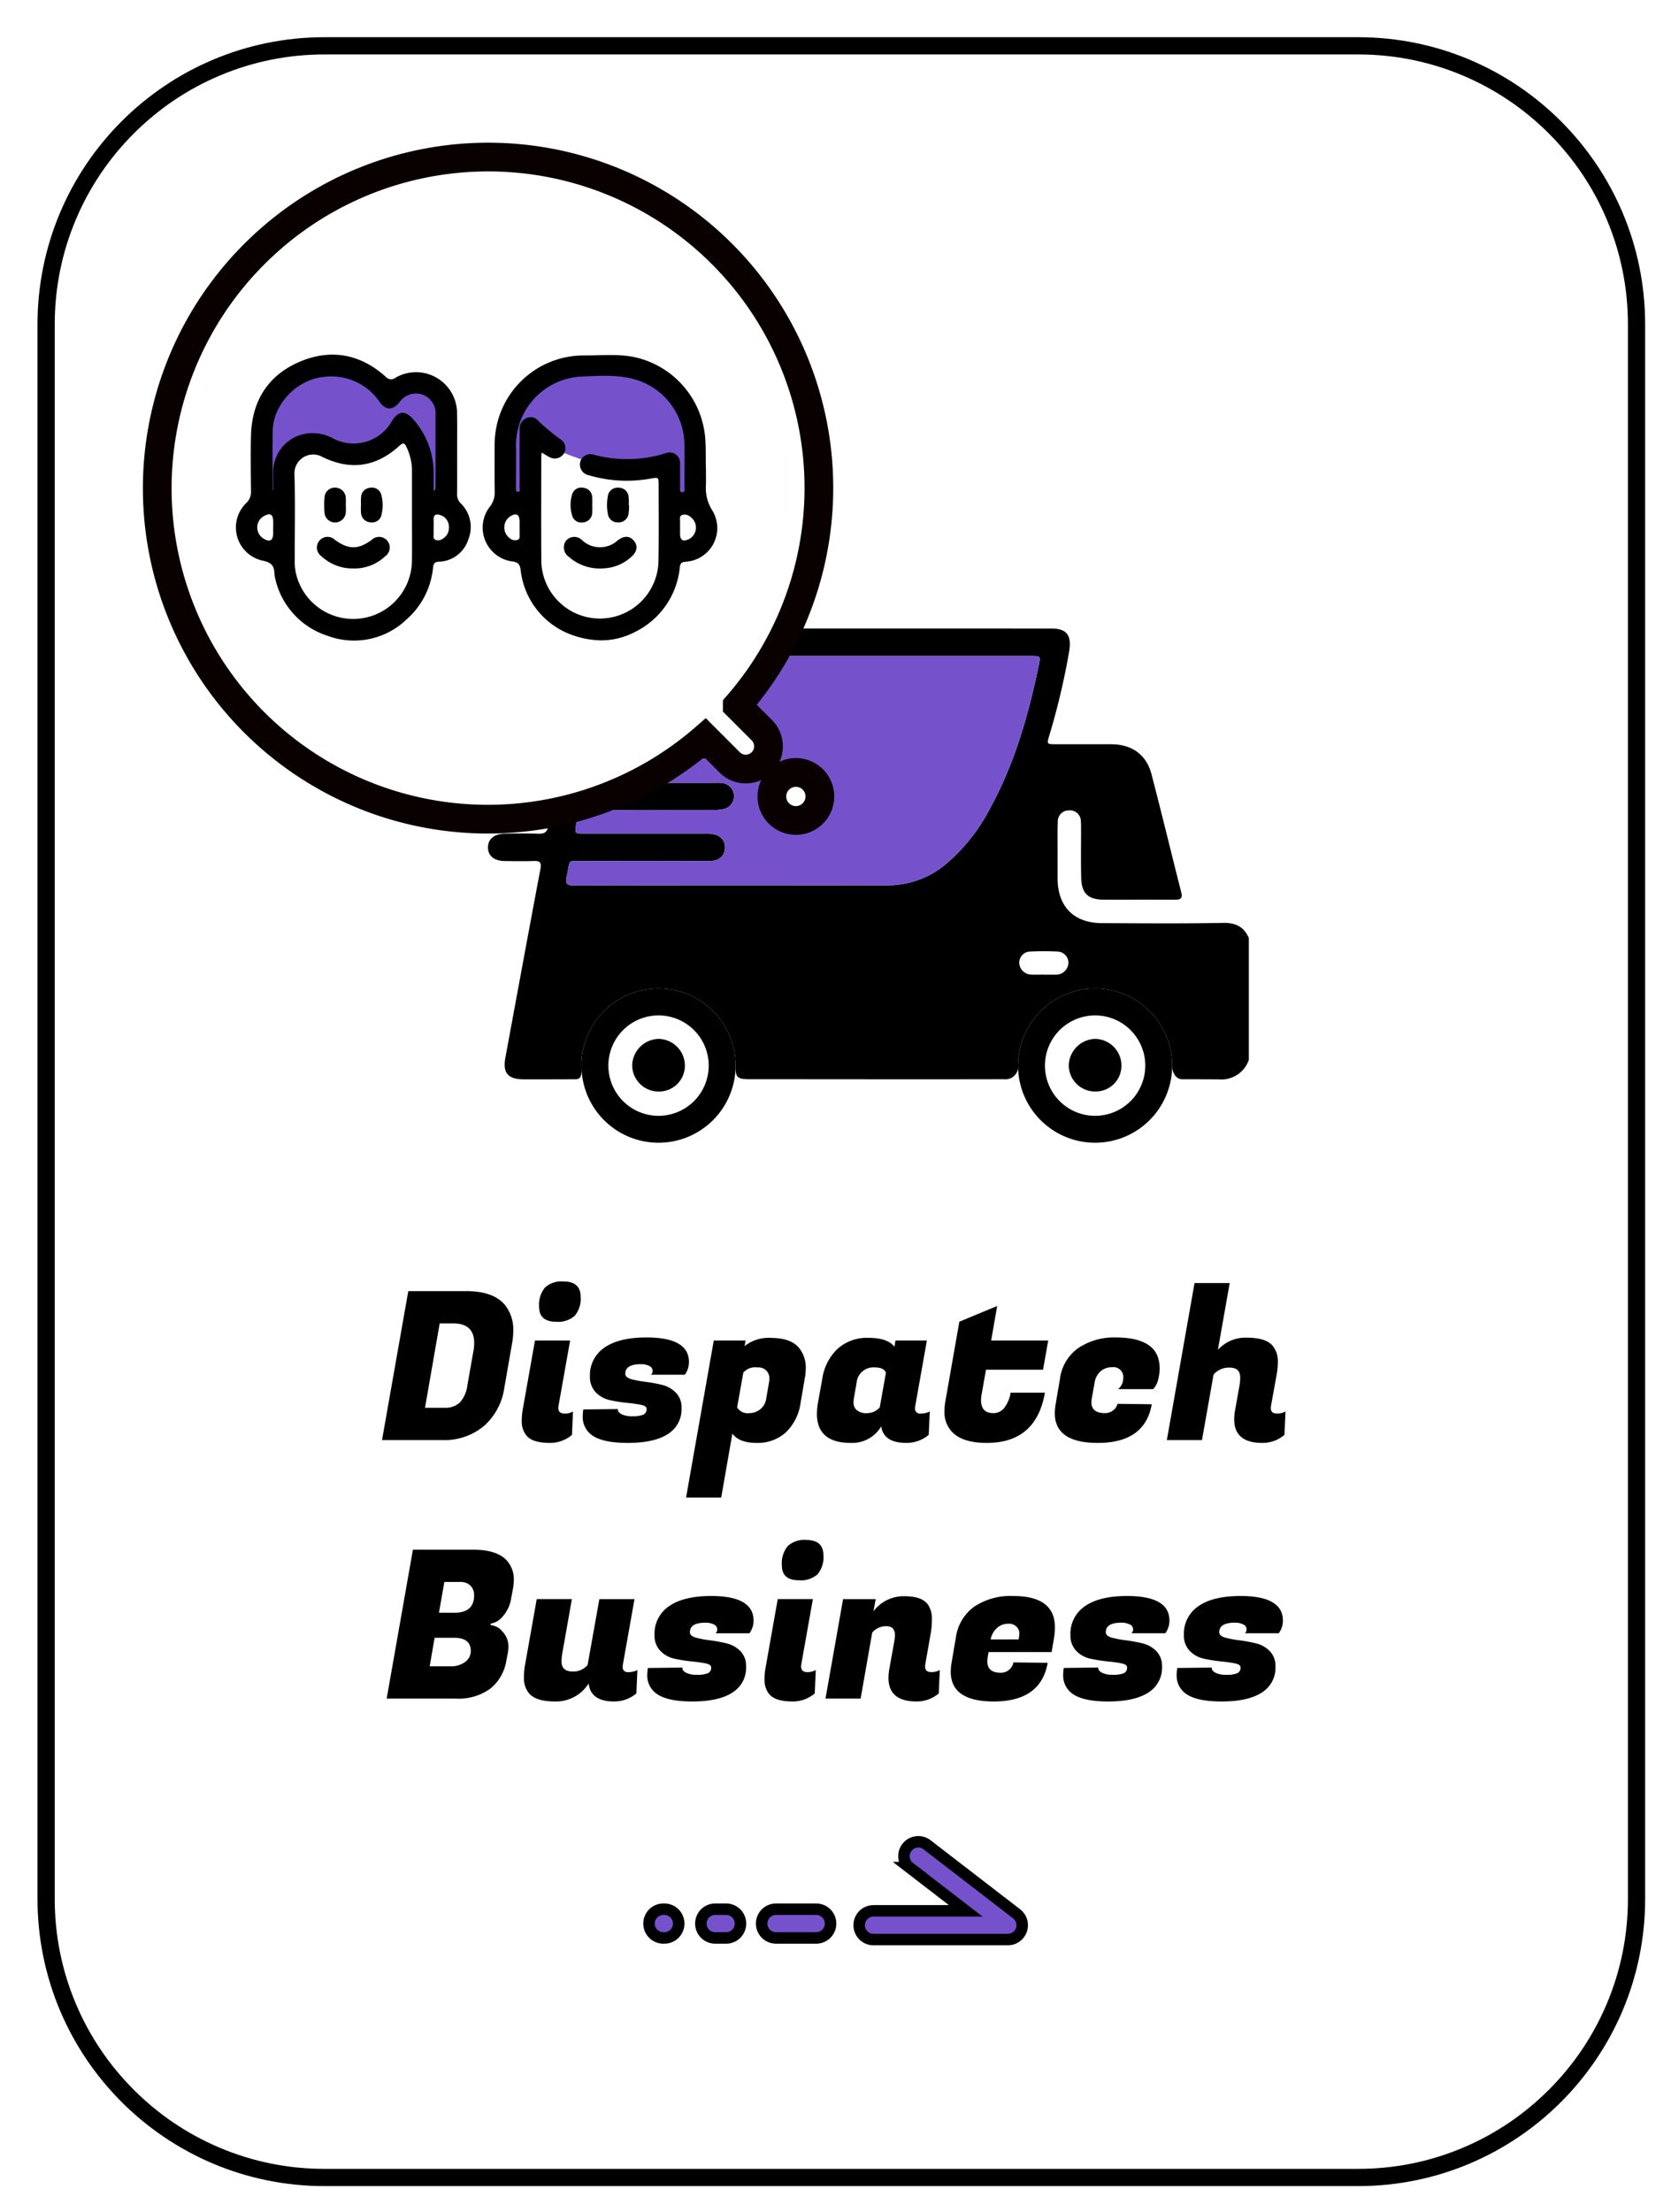 <svg xmlns="http://www.w3.org/2000/svg" xmlns:xlink="http://www.w3.org/1999/xlink" width="291.035" height="384.968" viewBox="0 0 291.035 384.968">
  <defs>
    <filter id="パス_18697" x="2.035" y="1.968" width="289" height="383" filterUnits="userSpaceOnUse">
      <feOffset dx="3" dy="3" input="SourceAlpha"/>
      <feGaussianBlur stdDeviation="1.5" result="blur"/>
      <feFlood flood-opacity="0.329"/>
      <feComposite operator="in" in2="blur"/>
      <feComposite in="SourceGraphic"/>
    </filter>
  </defs>
  <g id="_pc_alt_To_Dispatching_Business_page_" data-name="【pc】&lt;alt=&quot;To Dispatching Business page&quot;&gt;" transform="translate(-80.368 -2334.736)">
    <g id="ol" transform="translate(0 0)">
      <g transform="matrix(1, 0, 0, 1, 80.37, 2334.74)" filter="url(#パス_18697)">
        <g id="パス_18697-2" data-name="パス 18697" transform="translate(3.53 3.47)" fill="#fff">
          <path d="M 230 372.5 L 50 372.5 C 43.452 372.5 37.1 371.218 31.122 368.689 C 25.347 366.247 20.16 362.749 15.705 358.295 C 11.251 353.84 7.753 348.653 5.311 342.878 C 2.782 336.9 1.5 330.548 1.5 324 L 1.5 50 C 1.5 43.452 2.782 37.1 5.311 31.122 C 7.753 25.347 11.251 20.16 15.705 15.705 C 20.16 11.251 25.347 7.753 31.122 5.311 C 37.1 2.782 43.452 1.5 50 1.5 L 230 1.5 C 236.548 1.5 242.9 2.782 248.878 5.311 C 254.653 7.753 259.84 11.251 264.295 15.705 C 268.749 20.16 272.247 25.347 274.689 31.122 C 277.218 37.1 278.5 43.452 278.5 50 L 278.5 324 C 278.5 330.548 277.218 336.9 274.689 342.878 C 272.247 348.653 268.749 353.84 264.295 358.295 C 259.84 362.749 254.653 366.247 248.878 368.689 C 242.9 371.218 236.548 372.5 230 372.5 Z" stroke="none"/>
          <path d="M 50 3 C 43.654 3 37.499 4.242 31.706 6.692 C 26.11 9.059 21.083 12.449 16.766 16.766 C 12.449 21.083 9.059 26.11 6.692 31.706 C 4.242 37.499 3 43.654 3 50 L 3 324 C 3 330.346 4.242 336.501 6.692 342.294 C 9.059 347.89 12.449 352.917 16.766 357.234 C 21.083 361.551 26.11 364.941 31.706 367.308 C 37.499 369.758 43.654 371 50 371 L 230 371 C 236.346 371 242.501 369.758 248.294 367.308 C 253.89 364.941 258.917 361.551 263.234 357.234 C 267.551 352.917 270.941 347.89 273.308 342.294 C 275.758 336.501 277 330.346 277 324 L 277 50 C 277 43.654 275.758 37.499 273.308 31.706 C 270.941 26.11 267.551 21.083 263.234 16.766 C 258.917 12.449 253.89 9.059 248.294 6.692 C 242.501 4.242 236.346 3 230 3 L 50 3 M 50 0 L 230 0 C 257.614 0 280 22.386 280 50 L 280 324 C 280 351.614 257.614 374 230 374 L 50 374 C 22.386 374 0 351.614 0 324 L 0 50 C 0 22.386 22.386 0 50 0 Z" stroke="none" fill="#000"/>
        </g>
      </g>
      <path id="パス_18695" data-name="パス 18695" d="M-64.35-25.92q4.716,0,6.732,2.376a6.863,6.863,0,0,1,1.476,4.5,12.5,12.5,0,0,1-.18,2.052l-1.4,8.028a10.846,10.846,0,0,1-3.528,6.516A10.665,10.665,0,0,1-68.526,0H-79l4.572-25.92ZM-66.618-20.3h-2.34L-71.514-5.616h3.42a3.658,3.658,0,0,0,2.646-.918A5.358,5.358,0,0,0-64.134-9.54l1.044-5.9a8.113,8.113,0,0,0,.144-1.44Q-62.946-20.3-66.618-20.3Zm19.4,15.7a2.988,2.988,0,0,0,1.476-.36L-45.918-.9A5.866,5.866,0,0,1-49.77.5q-3.276,0-4.248-1.512a3.894,3.894,0,0,1-.648-2.142,12.275,12.275,0,0,1,.144-2l2.16-12.168h6.12l-2.016,11.34a2.424,2.424,0,0,0-.036.4Q-48.294-4.608-47.214-4.608Zm-4.428-18.576a4.708,4.708,0,0,1,1.026-3.366,4.253,4.253,0,0,1,3.186-1.062q3.024,0,3.024,2.664a4.581,4.581,0,0,1-1.026,3.312,4.353,4.353,0,0,1-3.222,1.044Q-51.642-20.592-51.642-23.184Zm26.1,9.612a3.7,3.7,0,0,1-.72,2.2h-5.9a.842.842,0,0,0,.288-.72.913.913,0,0,0-.576-.81,3.133,3.133,0,0,0-1.476-.306q-2.7,0-2.7,1.656,0,.648,1.008.936a16.506,16.506,0,0,0,2.448.468,26.891,26.891,0,0,1,2.88.522,5.034,5.034,0,0,1,2.448,1.35,3.649,3.649,0,0,1,1.008,2.7,5.063,5.063,0,0,1-2.394,4.536Q-31.626.5-36.2.5T-42.606-.972a3.835,3.835,0,0,1-1.44-3.168,6.832,6.832,0,0,1,.108-1.188l6.012-.072q-.072.5.594.882a4.058,4.058,0,0,0,1.962.378A4.73,4.73,0,0,0-33.5-4.41a1.025,1.025,0,0,0,.576-1.026q0-.5-1.008-.7T-36.4-6.48a24.56,24.56,0,0,1-2.916-.468,4.8,4.8,0,0,1-2.466-1.368,3.773,3.773,0,0,1-1.008-2.736,5.77,5.77,0,0,1,2.538-5.04q2.538-1.764,7.326-1.764Q-25.542-17.856-25.542-13.572Zm14.256-4.212q3.672,0,5.076,1.944A5.451,5.451,0,0,1-5.2-12.456a9.361,9.361,0,0,1-.18,1.764L-6.1-6.48a8.735,8.735,0,0,1-2.628,5.2A7.332,7.332,0,0,1-13.77.5q-3.024,0-4.212-1.62l-1.944,11.124h-6.12l4.824-27.324h5.544l-.18.972A6.822,6.822,0,0,1-11.286-17.784ZM-15.03-4.68a3.057,3.057,0,0,0,1.872-.648,2.908,2.908,0,0,0,1.08-1.944l.468-2.7a4.7,4.7,0,0,0,.072-.9,1.935,1.935,0,0,0-.468-1.152,1.919,1.919,0,0,0-1.62-.612,2.724,2.724,0,0,0-2.448.9l-1.08,6.048A2.138,2.138,0,0,0-15.03-4.68Zm28.872-.864a.835.835,0,0,0,.954.936,3.261,3.261,0,0,0,1.6-.36L16.218-.9A6.006,6.006,0,0,1,12.33.5Q8.37.5,7.938-2.376A5.854,5.854,0,0,1,2.646.5q-5.9,0-5.9-5.076a11.306,11.306,0,0,1,.18-1.908l.756-4.212A8.96,8.96,0,0,1,.324-15.858a7.61,7.61,0,0,1,5.4-1.926q3.33,0,4.518,1.548l.18-1.08h5.472L13.878-5.976A2.624,2.624,0,0,0,13.842-5.544ZM3.186-7.272a4.367,4.367,0,0,0-.072.9,1.644,1.644,0,0,0,.54,1.134,2.46,2.46,0,0,0,1.818.558A2.925,2.925,0,0,0,7.686-5.688l1.08-6.048q-.4-.9-1.872-.9a2.938,2.938,0,0,0-3.24,2.664ZM26.334.5q-4.176,0-6.012-1.872A4.962,4.962,0,0,1,18.954-5.04,9.883,9.883,0,0,1,19.1-6.66l2.448-13.932,6.588-2.736L27.09-17.316h9.936l-.9,5.076H26.19l-.72,4.068a6.009,6.009,0,0,0-.144,1.224q0,2.268,2.16,2.268a2.37,2.37,0,0,0,1.926-.972,5.7,5.7,0,0,0,1.062-2.592H36.45Q34.938.5,26.334.5ZM45.666.5Q38.178.5,38.178-4.68a9.064,9.064,0,0,1,.144-1.548l.756-4.464a7.762,7.762,0,0,1,3.15-5.292,11.161,11.161,0,0,1,6.534-1.872q7.668,0,7.668,5.328a7.333,7.333,0,0,1-.27,2.07A3.465,3.465,0,0,1,55.6-9.216l-.288.36h-6.12a2.42,2.42,0,0,0,.9-1.872,1.718,1.718,0,0,0-1.944-1.944,3.01,3.01,0,0,0-1.98.684A3.366,3.366,0,0,0,45.09-9.9l-.468,2.628a3.492,3.492,0,0,0-.072.684q0,1.908,2.376,1.908a2.217,2.217,0,0,0,1.422-.5A1.861,1.861,0,0,0,49.086-6.3l5.976.072Q53.874.5,45.666.5ZM76.878-4.608a2.988,2.988,0,0,0,1.476-.36L78.174-.9A5.866,5.866,0,0,1,74.322.5q-4.9,0-4.9-4.1a9.064,9.064,0,0,1,.144-1.548l.792-4.428a7.871,7.871,0,0,0,.108-1.3q0-1.728-1.818-1.728a3.457,3.457,0,0,0-2.826,1.224L63.81,0H57.69l4.824-27.324h6.12L66.582-15.7A6.506,6.506,0,0,1,71.55-17.82q3.636,0,4.716,1.62a4.109,4.109,0,0,1,.756,2.412,12.9,12.9,0,0,1-.216,2.448l-.972,5.364a2.424,2.424,0,0,0-.036.4Q75.8-4.608,76.878-4.608ZM-63.18,19.08q4.1,0,5.832,1.8a4.825,4.825,0,0,1,1.3,3.456,8.459,8.459,0,0,1-.144,1.512l-.324,1.728a6.086,6.086,0,0,1-1.53,3.2,3.1,3.1,0,0,1-2,1.152l-.036.288a2.915,2.915,0,0,1,2.052,1.116,3.721,3.721,0,0,1,1.044,2.628,6.3,6.3,0,0,1-.144,1.3l-.216,1.116a7.858,7.858,0,0,1-2.754,4.86A9.39,9.39,0,0,1-66.168,45H-78.192l4.572-25.92Zm-3.24,15.336h-3.42l-.864,4.968h3.564a4.1,4.1,0,0,0,2.628-.774,2.338,2.338,0,0,0,.972-1.89Q-63.54,34.416-66.42,34.416Zm.972-9.72h-2.7l-.936,5.364h2.664q3.456,0,3.456-3.024a2.325,2.325,0,0,0-.63-1.692A2.472,2.472,0,0,0-65.448,24.7Zm28.368,14.76a.835.835,0,0,0,.954.936,3.261,3.261,0,0,0,1.6-.36L-34.7,44.1a6.006,6.006,0,0,1-3.888,1.4q-4.068,0-4.428-3.132A6.724,6.724,0,0,1-48.834,45.5q-3.654,0-4.734-1.656a4.085,4.085,0,0,1-.72-2.376,12.905,12.905,0,0,1,.216-2.448l2.016-11.34h6.12l-1.692,9.576a7.87,7.87,0,0,0-.108,1.3q0,1.728,1.944,1.728A3.266,3.266,0,0,0-43.2,39.168l2.052-11.484h6.12l-2.016,11.34A2.623,2.623,0,0,0-37.08,39.456Zm22.788-8.028a3.7,3.7,0,0,1-.72,2.2h-5.9a.842.842,0,0,0,.288-.72.913.913,0,0,0-.576-.81,3.133,3.133,0,0,0-1.476-.306q-2.7,0-2.7,1.656,0,.648,1.008.936a16.506,16.506,0,0,0,2.448.468,26.891,26.891,0,0,1,2.88.522A5.034,5.034,0,0,1-16.6,36.72a3.649,3.649,0,0,1,1.008,2.7,5.063,5.063,0,0,1-2.394,4.536Q-20.376,45.5-24.948,45.5t-6.408-1.476A3.835,3.835,0,0,1-32.8,40.86a6.832,6.832,0,0,1,.108-1.188l6.012-.072q-.072.5.594.882a4.058,4.058,0,0,0,1.962.378,4.73,4.73,0,0,0,1.872-.27,1.025,1.025,0,0,0,.576-1.026q0-.5-1.008-.7t-2.466-.342a24.56,24.56,0,0,1-2.916-.468,4.8,4.8,0,0,1-2.466-1.368,3.773,3.773,0,0,1-1.008-2.736A5.77,5.77,0,0,1-29,28.908q2.538-1.764,7.326-1.764Q-14.292,27.144-14.292,31.428Zm9.36,8.964a2.988,2.988,0,0,0,1.476-.36l-.18,4.068a5.866,5.866,0,0,1-3.852,1.4q-3.276,0-4.248-1.512a3.894,3.894,0,0,1-.648-2.142,12.275,12.275,0,0,1,.144-2l2.16-12.168h6.12l-2.016,11.34a2.424,2.424,0,0,0-.036.4Q-6.012,40.392-4.932,40.392ZM-9.36,21.816A4.708,4.708,0,0,1-8.334,18.45a4.253,4.253,0,0,1,3.186-1.062q3.024,0,3.024,2.664A4.581,4.581,0,0,1-3.15,23.364a4.353,4.353,0,0,1-3.222,1.044Q-9.36,24.408-9.36,21.816ZM10.332,33.948q0-1.548-1.494-1.548a3.128,3.128,0,0,0-2.466,1.116L4.356,45h-6.12L1.3,27.684H6.984l-.4,2.124a6.613,6.613,0,0,1,5.364-2.628q3.24,0,4.212,1.584a4.351,4.351,0,0,1,.612,2.3,15.17,15.17,0,0,1-.18,2.412l-.972,5.544a2.423,2.423,0,0,0-.036.4q0,.972,1.08.972a2.988,2.988,0,0,0,1.476-.36l-.18,4.068a5.866,5.866,0,0,1-3.852,1.4q-4.9,0-4.9-4.1a9.064,9.064,0,0,1,.144-1.548l.864-4.788A6.934,6.934,0,0,0,10.332,33.948ZM27.54,45.5q-7.488,0-7.488-5.184a9.064,9.064,0,0,1,.144-1.548l.756-4.464A7.956,7.956,0,0,1,24.138,29a11.426,11.426,0,0,1,6.822-1.854q7.236,0,7.236,5.472a11.422,11.422,0,0,1-.144,1.728L37.62,36.9H26.64l-.144.828a4.848,4.848,0,0,0-.072.792q0,1.98,2.34,1.98a2.154,2.154,0,0,0,1.476-.54,2.062,2.062,0,0,0,.72-1.26l5.976.072Q35.748,45.5,27.54,45.5Zm4.32-10.8A4.973,4.973,0,0,0,32,33.57a1.641,1.641,0,0,0-.468-1.062,1.877,1.877,0,0,0-1.494-.54,2.908,2.908,0,0,0-1.872.684A3.6,3.6,0,0,0,27,34.7Zm26.28-3.276a3.7,3.7,0,0,1-.72,2.2h-5.9a.842.842,0,0,0,.288-.72.913.913,0,0,0-.576-.81,3.133,3.133,0,0,0-1.476-.306q-2.7,0-2.7,1.656,0,.648,1.008.936a16.506,16.506,0,0,0,2.448.468,26.891,26.891,0,0,1,2.88.522,5.033,5.033,0,0,1,2.448,1.35,3.649,3.649,0,0,1,1.008,2.7,5.063,5.063,0,0,1-2.394,4.536Q52.056,45.5,47.484,45.5t-6.408-1.476a3.835,3.835,0,0,1-1.44-3.168,6.832,6.832,0,0,1,.108-1.188l6.012-.072q-.072.5.594.882a4.058,4.058,0,0,0,1.962.378,4.73,4.73,0,0,0,1.872-.27,1.025,1.025,0,0,0,.576-1.026q0-.5-1.008-.7t-2.466-.342a24.56,24.56,0,0,1-2.916-.468A4.8,4.8,0,0,1,41.9,36.684,3.773,3.773,0,0,1,40.9,33.948a5.77,5.77,0,0,1,2.538-5.04q2.538-1.764,7.326-1.764Q58.14,27.144,58.14,31.428Zm19.764,0a3.7,3.7,0,0,1-.72,2.2h-5.9a.842.842,0,0,0,.288-.72.913.913,0,0,0-.576-.81,3.133,3.133,0,0,0-1.476-.306q-2.7,0-2.7,1.656,0,.648,1.008.936a16.506,16.506,0,0,0,2.448.468,26.891,26.891,0,0,1,2.88.522A5.033,5.033,0,0,1,75.6,36.72a3.649,3.649,0,0,1,1.008,2.7,5.063,5.063,0,0,1-2.394,4.536Q71.82,45.5,67.248,45.5T60.84,44.028A3.835,3.835,0,0,1,59.4,40.86a6.832,6.832,0,0,1,.108-1.188L65.52,39.6q-.072.5.594.882a4.058,4.058,0,0,0,1.962.378,4.73,4.73,0,0,0,1.872-.27,1.025,1.025,0,0,0,.576-1.026q0-.5-1.008-.7T67.05,38.52a24.56,24.56,0,0,1-2.916-.468,4.8,4.8,0,0,1-2.466-1.368,3.773,3.773,0,0,1-1.008-2.736,5.77,5.77,0,0,1,2.538-5.04q2.538-1.764,7.326-1.764Q77.9,27.144,77.9,31.428Z" transform="translate(225.906 2585.364)"/>
      <path id="パス_2374" data-name="パス 2374" d="M72.743,223.047a8.737,8.737,0,1,1,8.737-8.737,8.737,8.737,0,0,1-8.737,8.737" transform="translate(122.32 2305.889)" fill="#fff"/>
      <path id="パス_2375" data-name="パス 2375" d="M304.858,223.047a8.737,8.737,0,1,1,8.737-8.737,8.737,8.737,0,0,1-8.737,8.737" transform="translate(-33.757 2305.889)" fill="#fff"/>
      <path id="パス_2376" data-name="パス 2376" d="M81.2,227.2a4.594,4.594,0,0,1-4.529-4.524,4.735,4.735,0,0,1,4.612-4.638A4.658,4.658,0,0,1,85.85,222.7a4.49,4.49,0,0,1-4.645,4.5" transform="translate(113.801 2297.506)"/>
      <path id="パス_2377" data-name="パス 2377" d="M63.127,191.271a13.422,13.422,0,1,0,13.422,13.422,13.422,13.422,0,0,0-13.422-13.422m0,22.159a8.737,8.737,0,1,1,8.737-8.737,8.737,8.737,0,0,1-8.737,8.737" transform="translate(131.937 2315.505)"/>
      <path id="パス_2378" data-name="パス 2378" d="M313.32,227.2a4.594,4.594,0,0,1-4.529-4.524,4.735,4.735,0,0,1,4.612-4.638,4.658,4.658,0,0,1,4.562,4.658,4.49,4.49,0,0,1-4.645,4.5" transform="translate(-42.276 2297.506)"/>
      <path id="パス_2379" data-name="パス 2379" d="M295.242,191.271a13.422,13.422,0,1,0,13.422,13.422,13.422,13.422,0,0,0-13.422-13.422m0,22.159a8.737,8.737,0,1,1,8.737-8.737,8.737,8.737,0,0,1-8.737,8.737" transform="translate(-24.141 2315.505)"/>
      <path id="パス_2380" data-name="パス 2380" d="M128,51.239c-7.024.138-14.052.072-21.079.043-4.872-.021-7.691-2.88-7.71-7.734-.007-1.724,0-3.449,0-5.173,0-1.6-.034-3.192.034-4.784a1.9,1.9,0,0,1,2-1.93,1.875,1.875,0,0,1,2.012,1.9c.046.47.036.947.037,1.421.006,2.8-.043,5.6.024,8.405.065,2.733,1.215,3.8,3.941,3.81,4.138.009,8.277-.01,12.415.009.941,0,1.339-.228,1.069-1.286C119,39.073,117.35,32.2,115.564,25.369c-.891-3.411-3.414-5.2-6.959-5.218-3.233-.013-6.466,0-9.7-.005-1.575,0-1.6-.015-1.15-1.491a123.7,123.7,0,0,0,3.452-14.575c.506-2.867-.385-4.074-3.06-4.075Q58.769-.005,19.389,0c-2.132,0-2.966.73-3.324,2.813-.277,1.612-.586,3.22-.818,4.839-.138.966-.512,1.42-1.583,1.378-2.066-.08-4.137-.023-6.207-.02a2.658,2.658,0,0,0-1.5.295,2.242,2.242,0,0,0-1.192,2.265,2.207,2.207,0,0,0,1.76,2,22.889,22.889,0,0,0,4.9.181c2.8.033,2.772,0,2.238,2.8a1.368,1.368,0,0,1-1.644,1.313c-2.067-.069-4.139-.06-6.206,0A2.458,2.458,0,0,0,3.143,20.29c.026,1.349,1.111,2.294,2.736,2.334,1.206.03,2.414,0,3.621.012,3.441.043,3.086-.534,2.5,3.156-.145.913-.576,1.1-1.385,1.086-2.069-.036-4.138-.013-6.207-.009a2.885,2.885,0,0,0-1.629.3,2.243,2.243,0,0,0-1.185,2.268,2.19,2.19,0,0,0,1.77,1.986,21.74,21.74,0,0,0,4.9.191c3.129.041,2.636-.218,2.224,2.747-.156,1.121-.692,1.392-1.723,1.358-1.938-.062-3.88-.041-5.819-.007C1.075,35.746,0,36.651,0,38.1c0,1.479,1.063,2.353,2.93,2.374,1.681.018,3.364.053,5.043-.011,1.129-.043,1.37.3,1.155,1.431C7.063,52.812,5.057,63.738,3.037,74.662c-.5,2.687.417,3.791,3.17,3.805,3.018.015,6.035-.009,9.053-.009,1.194,0,1.022-1.24,1.022-2.379a13.422,13.422,0,0,1,26.844,0c0,2.005.163,2.368,2.491,2.368,15.433,0,28.834.037,44.267,0A2.181,2.181,0,0,0,92.32,76.08a13.422,13.422,0,1,1,26.844,0c0,1.341.706,2.376,1.776,2.376s4.048,0,6.333.018a5.052,5.052,0,0,0,5.244-3.4V53.859c-.877-1.962-2.308-2.664-4.519-2.62M87.464,31.27a31.725,31.725,0,0,1-7.938,9.93,15.812,15.812,0,0,1-10.058,3.5c-18.193.025-36.386,0-54.579.032-1.161,0-1.448-.4-1.209-1.462.752-3.345-.047-2.762,3.33-2.779,6.941-.035,13.882-.009,20.823-.013a6.9,6.9,0,0,0,1.545-.081,2.213,2.213,0,0,0,1.892-2.154,2.182,2.182,0,0,0-1.643-2.337,5.647,5.647,0,0,0-1.918-.206q-10.476,0-20.952,0c-1.658,0-1.671-.01-1.386-1.658.485-2.806.083-2.4,2.84-2.413,6.941-.022,13.882,0,20.823-.017a9.379,9.379,0,0,0,2.176-.224,2.3,2.3,0,0,0-.361-4.482,9.719,9.719,0,0,0-1.42-.039q-10.541,0-21.082,0c-1.683,0-1.7-.008-1.416-1.605.544-3.022.048-2.612,3.074-2.62,7.027-.019,14.054,0,21.081-.01a6.946,6.946,0,0,0,1.543-.1,2.188,2.188,0,0,0,1.826-2.209,2.176,2.176,0,0,0-1.583-2.26,5.535,5.535,0,0,0-1.917-.209q-10.541,0-21.082,0c-1.6,0-1.6-.007-1.37-1.539.013-.085.015-.172.028-.257.361-2.281.361-2.282,2.638-2.282q10.541,0,21.081-.008a9.111,9.111,0,0,0,1.923-.171,2.3,2.3,0,0,0-.421-4.56c-2.457-.046-4.914-.022-7.372-.023-5.044,0-10.088-.018-15.132.014-1.006.006-1.509-.094-1.229-1.344.74-3.308-.034-2.89,3.392-2.894q17.525-.022,35.05-.006H94.546c1.675,0,1.719.013,1.385,1.621-1.8,8.637-4.194,17.078-8.467,24.867M99.139,60.239a2.113,2.113,0,0,1-.257.014q-1.031,0-2.063,0v-.014c-.774,0-1.551.051-2.32-.012a2.116,2.116,0,0,1-1.972-2.021,1.943,1.943,0,0,1,1.958-1.983c1.543-.073,3.095-.071,4.639,0a1.976,1.976,0,0,1,1.977,1.971,2.155,2.155,0,0,1-1.96,2.047" transform="translate(165.359 2444.119)"/>
      <path id="パス_2381" data-name="パス 2381" d="M115.385,41.067A31.719,31.719,0,0,1,107.447,51a15.81,15.81,0,0,1-10.058,3.5c-18.193.025-36.386,0-54.579.032-1.161,0-1.448-.4-1.209-1.462.752-3.345-.048-2.762,3.33-2.779,6.941-.035,13.882-.009,20.823-.014A6.9,6.9,0,0,0,67.3,50.2a2.214,2.214,0,0,0,1.892-2.154A2.182,2.182,0,0,0,67.547,45.7,5.648,5.648,0,0,0,65.63,45.5q-10.476,0-20.952,0c-1.658,0-1.671-.01-1.386-1.658.485-2.806.083-2.4,2.84-2.413,6.941-.022,13.882,0,20.823-.017a9.38,9.38,0,0,0,2.176-.224,2.3,2.3,0,0,0-.361-4.483,9.72,9.72,0,0,0-1.42-.039q-10.541,0-21.082,0c-1.683,0-1.7-.008-1.416-1.605.544-3.022.047-2.612,3.074-2.621,7.027-.019,14.055,0,21.082-.01a6.985,6.985,0,0,0,1.543-.1,2.322,2.322,0,0,0,.243-4.47,5.535,5.535,0,0,0-1.917-.209q-10.541,0-21.082,0c-1.6,0-1.6-.007-1.37-1.539.013-.086.015-.172.028-.257.361-2.281.361-2.282,2.638-2.282q10.541,0,21.081-.008a9.133,9.133,0,0,0,1.923-.171,2.3,2.3,0,0,0-.421-4.56c-2.457-.046-4.914-.022-7.372-.023-5.044,0-10.088-.018-15.132.014-1.006.006-1.509-.094-1.229-1.344.74-3.308-.034-2.89,3.392-2.894q17.525-.022,35.05-.006h36.085c1.675,0,1.719.013,1.385,1.621-1.8,8.637-4.194,17.078-8.467,24.867" transform="translate(137.438 2434.322)" fill="#7552cc"/>
      <path id="パス_18696" data-name="パス 18696" d="M0,0H132.517V89.5H0Z" transform="translate(165.359 2444.119)" fill="none"/>
      <path id="パス_2359" data-name="パス 2359" d="M57.59,0a57.589,57.589,0,0,0-3.958,115.042V121.1a3.958,3.958,0,0,0,7.917,0v-6.053A57.589,57.589,0,0,0,57.59,0Zm0,129.267a4.178,4.178,0,1,0,4.178,4.177A4.178,4.178,0,0,0,57.59,129.267Z" transform="translate(83.903 2419.716) rotate(-45)" fill="#fff" stroke="#090000" stroke-width="5"/>
      <path id="パス_2399" data-name="パス 2399" d="M155.573,29.5l2.558.775.731-12.381s7.966,5.54,16.3,5.613,8.258,3.749,8.258,3.749l2.676,2.463,1.417-5.634S191.137,5.9,171.382,5.9,155.573,29.5,155.573,29.5" transform="translate(13.498 2392.361)" fill="#7552cc"/>
      <path id="パス_2400" data-name="パス 2400" d="M181.059,27.228a7.213,7.213,0,0,1-1.093-4.361c.029-.834.005-1.671.005-2.819-.072-1.657.029-3.625-.146-5.6A15.715,15.715,0,0,0,167.223.516C164.4.008,161.541.3,158.7.289a15.5,15.5,0,0,0-15.528,15.462c-.006,2.734-.032,5.468.014,8.2a3.993,3.993,0,0,1-.882,2.7,5.94,5.94,0,0,0,3.917,9.486c1.124.129,1.356.594,1.479,1.512A13.613,13.613,0,0,0,155.156,48.3a15.67,15.67,0,0,0,6.568,1.576A12.85,12.85,0,0,0,167.8,48.32a14.021,14.021,0,0,0,7.621-11.187c.088-.661.3-.881.967-.938a5.869,5.869,0,0,0,4.668-8.968M147.19,32.374a1.4,1.4,0,0,1-1.384-.276,2.327,2.327,0,0,1,.125-3.843c.988-.594,1.562-.289,1.586.846.008.378,0,.757,0,1.135,0,.34.02.682,0,1.021-.029.395.159.9-.323,1.117M175.455,19.2a1.819,1.819,0,0,0-2.51-1.892,22.534,22.534,0,0,1-12.461.27,1.836,1.836,0,0,0-2.418,1.272,1.911,1.911,0,0,0,1.525,2.295,23.337,23.337,0,0,0,10.7.583c1.443-.255,1.444-.273,1.443,1.214,0,4.33.049,8.661-.027,12.99a10.206,10.206,0,0,1-20.4.43c-.055-6.077-.017-12.155-.016-18.232,0-.258.034-.516.065-.955.587.348.991.631,1.432.84A1.877,1.877,0,0,0,155.2,17.4a1.8,1.8,0,0,0-.46-2.443,36.817,36.817,0,0,1-4.112-3.418,1.657,1.657,0,0,0-2-.306,1.929,1.929,0,0,0-1.1,1.853c-.013,2.431-.008,4.862-.01,7.293,0,.911.023,1.824-.013,2.734-.013.326.234.909-.325.907-.405,0-.281-.552-.282-.868-.011-2.431.043-4.863-.008-7.292A11.979,11.979,0,0,1,157.853,3.989c3.077-.151,6.16-.393,9.177.316A11.922,11.922,0,0,1,176.224,16q.017,3.589-.007,7.179c0,.339.176.909-.369.912s-.368-.568-.374-.906c-.023-1.329.011-2.659-.018-3.988m1.451,13.107c-.957.417-1.413.133-1.44-.9-.01-.414,0-.829,0-1.243,0-.3-.024-.605,0-.9.04-.424-.2-.989.344-1.206a1.508,1.508,0,0,1,1.476.344,2.278,2.278,0,0,1-.384,3.913" transform="translate(23.349 2396.312)"/>
      <path id="パス_2401" data-name="パス 2401" d="M194.257,109.621a8.112,8.112,0,0,1-5.911-2.021,1.982,1.982,0,0,1-.495-2.8,1.905,1.905,0,0,1,2.82-.08,4.563,4.563,0,0,0,6.2.005c1.1-.83,2.079-.8,2.807.079s.583,1.866-.43,2.785a7.678,7.678,0,0,1-4.992,2.032" transform="translate(-8.904 2324.046)"/>
      <path id="パス_2402" data-name="パス 2402" d="M216.038,79.089a9.145,9.145,0,0,1-.093,1.47,1.749,1.749,0,0,1-1.843,1.522,1.707,1.707,0,0,1-1.761-1.48,8.254,8.254,0,0,1-.007-3.052,1.7,1.7,0,0,1,1.837-1.511,1.731,1.731,0,0,1,1.784,1.578,7.775,7.775,0,0,1,.016,1.472h.067" transform="translate(-26.105 2343.578)"/>
      <path id="パス_2403" data-name="パス 2403" d="M195.126,79.15a9.868,9.868,0,0,1-.011,1.359,1.705,1.705,0,0,1-1.55,1.568,1.654,1.654,0,0,1-1.944-1.2,6.371,6.371,0,0,1-.023-3.583,1.643,1.643,0,0,1,1.914-1.237,1.664,1.664,0,0,1,1.593,1.509,9.824,9.824,0,0,1,.016,1.585h.005" transform="translate(-11.609 2343.572)"/>
      <path id="パス_2404" data-name="パス 2404" d="M46.86,28.116c0-.03,0-.059,0-.088q.011-6.1,0-12.2a4.986,4.986,0,0,0-3.228-5.04,5.064,5.064,0,0,0-1.712-.309,5.214,5.214,0,0,0-4.08,2.145,1.455,1.455,0,0,1-.517.453,1.364,1.364,0,0,1-.44-.438A11.558,11.558,0,0,0,27.14,7.547c-.486,0-.99.026-1.5.076A11.631,11.631,0,0,0,15.467,18.408c-.052,2.41-.04,4.851-.027,7.212.006,1.062.012,2.124.012,3.186v1.459l3.139.134V28.81q0-.5,0-1c0-.71-.006-1.444.005-2.159a5.259,5.259,0,0,1,3.644-4.957,4.709,4.709,0,0,1,1.577-.273,7.316,7.316,0,0,1,3.1.825,9.975,9.975,0,0,0,4.251.983,9.161,9.161,0,0,0,7.874-4.6,2.193,2.193,0,0,1,.59-.708,2.28,2.28,0,0,1,.736.636,12.507,12.507,0,0,1,3.126,8.411c.005.7,0,1.394,0,2.09l0,.968v3.1l2.454-1.9a2.365,2.365,0,0,0,.917-2.108" transform="translate(110.743 2391.212)" fill="#7552cc"/>
      <path id="パス_2405" data-name="パス 2405" d="M38.508,17.316c0,2.317.015,4.633-.009,6.95a2.112,2.112,0,0,0,.64,1.612A5.758,5.758,0,0,1,40.446,32.2a5.54,5.54,0,0,1-5.162,3.837c-.922.055-.91.636-.986,1.218a13.721,13.721,0,0,1-4.567,8.8,13.2,13.2,0,0,1-13.767,2.882A13.563,13.563,0,0,1,6.717,38.414a1.149,1.149,0,0,1-.026-.226c-.025-1.372-.454-2.013-2.068-2.338a5.913,5.913,0,0,1-2.84-10.024,2.636,2.636,0,0,0,.827-2.1c-.031-3.228-.085-6.458,0-9.683C2.781,8,5.616,3.53,11.178,1.2c5.4-2.262,10.5-1.3,14.906,2.655a1.21,1.21,0,0,0,1.671.172A7.15,7.15,0,0,1,38.5,10.366c.036,2.316.006,4.633.008,6.95M30.647,28.129h0q0-4.1,0-8.2a9.712,9.712,0,0,0-.949-3.839c-.3-.7-.588-.825-1.222-.244-4.015,3.678-8.488,4.382-13.434,1.956a3.266,3.266,0,0,0-4.861,3.045c.149,4.934.039,9.875.048,14.813a10.749,10.749,0,0,0,.113,1.93,10.232,10.232,0,0,0,20.3-1.707c.031-2.583.005-5.166.005-7.749M6.377,23.558l.094,0c0-1.062-.014-2.124,0-3.186A6.792,6.792,0,0,1,11.138,14a7.392,7.392,0,0,1,5.823.611,7.653,7.653,0,0,0,10.182-3.038c1.125-1.834,2.352-1.92,3.776-.271a14.09,14.09,0,0,1,3.5,9.394c.008,1.023,0,2.047,0,3.07.41-.317.322-.664.323-.993q.01-6.1,0-12.193a3.463,3.463,0,0,0-2.219-3.609,3.5,3.5,0,0,0-4.1,1.371C27.3,9.7,26.089,9.707,25.056,8.289a10.159,10.159,0,0,0-9.86-4.4c-4.571.455-8.7,4.718-8.8,9.3-.076,3.453-.015,6.91-.015,10.365m.091,6.522c0-.379.006-.759,0-1.138-.022-1.118-.512-1.417-1.5-.893A2.229,2.229,0,0,0,3.7,30.064,2.262,2.262,0,0,0,4.95,32.1c.959.534,1.491.216,1.516-.88.009-.379,0-.758,0-1.137m30.608.017a2.107,2.107,0,0,0-1.493-2.177c-.681-.235-1.2-.1-1.171.815.03.795-.01,1.592.011,2.387.011.4-.16.9.331,1.113a1.372,1.372,0,0,0,1.294-.226A2.129,2.129,0,0,0,37.076,30.1" transform="translate(121.474 2396.46)"/>
      <path id="パス_2406" data-name="パス 2406" d="M52.585,109.634a7.943,7.943,0,0,1-5.545-2.111,1.855,1.855,0,1,1,2.327-2.873c2.368,1.718,4.044,1.723,6.387.021a1.857,1.857,0,1,1,2.361,2.849,7.794,7.794,0,0,1-5.529,2.114" transform="translate(89.332 2324.041)"/>
      <path id="パス_2407" data-name="パス 2407" d="M54.21,79.116c0,.379.03.76-.006,1.136a1.866,1.866,0,0,1-1.806,1.84A1.827,1.827,0,0,1,50.5,80.352a13.9,13.9,0,0,1,0-2.608,1.771,1.771,0,0,1,1.9-1.706,1.817,1.817,0,0,1,1.8,1.829c.038.413.006.833.006,1.249" transform="translate(86.391 2343.578)"/>
      <path id="パス_2408" data-name="パス 2408" d="M71.439,79.035a8.144,8.144,0,0,1,.016-1.471,1.684,1.684,0,0,1,1.6-1.507,1.661,1.661,0,0,1,1.917,1.237,6.815,6.815,0,0,1,.05,3.366,1.667,1.667,0,0,1-1.9,1.42,1.749,1.749,0,0,1-1.69-1.686,10.717,10.717,0,0,1-.01-1.36h.013" transform="translate(71.811 2343.571)"/>
      <path id="パス_1989" data-name="パス 1989" d="M873.2,1871.5H849.8a2.5,2.5,0,0,1,0-5h16.053l-9.761-7.52a2.5,2.5,0,1,1,3.051-3.961l15.577,12a2.5,2.5,0,0,1-1.526,4.48Z" transform="translate(-617.291 800.802)" fill="#7552cc" stroke="#000" stroke-linecap="round" stroke-width="2"/>
      <path id="パス_2025" data-name="パス 2025" d="M-12395.006-14539h-7a2.5,2.5,0,0,1-2.5-2.5,2.5,2.5,0,0,1,2.5-2.5h7a2.5,2.5,0,0,1,2.5,2.5A2.5,2.5,0,0,1-12395.006-14539Z" transform="translate(12617.531 17211.02)" fill="#7552cc" stroke="#000" stroke-linecap="round" stroke-width="2"/>
      <path id="パス_2026" data-name="パス 2026" d="M-12400.1-14539h-1.9a2.5,2.5,0,0,1-2.5-2.5,2.5,2.5,0,0,1,2.5-2.5h1.9a2.5,2.5,0,0,1,2.5,2.5A2.5,2.5,0,0,1-12400.1-14539Z" transform="translate(12606.935 17211.02)" fill="#7552cc" stroke="#000" stroke-linecap="round" stroke-width="2"/>
      <path id="パス_2027" data-name="パス 2027" d="M-12401.831-14539h-.171a2.5,2.5,0,0,1-2.5-2.5,2.5,2.5,0,0,1,2.5-2.5h.171a2.5,2.5,0,0,1,2.5,2.5A2.5,2.5,0,0,1-12401.831-14539Z" transform="translate(12597.908 17211.02)" fill="#7552cc" stroke="#000" stroke-linecap="round" stroke-width="2"/>
    </g>
  </g>
</svg>
